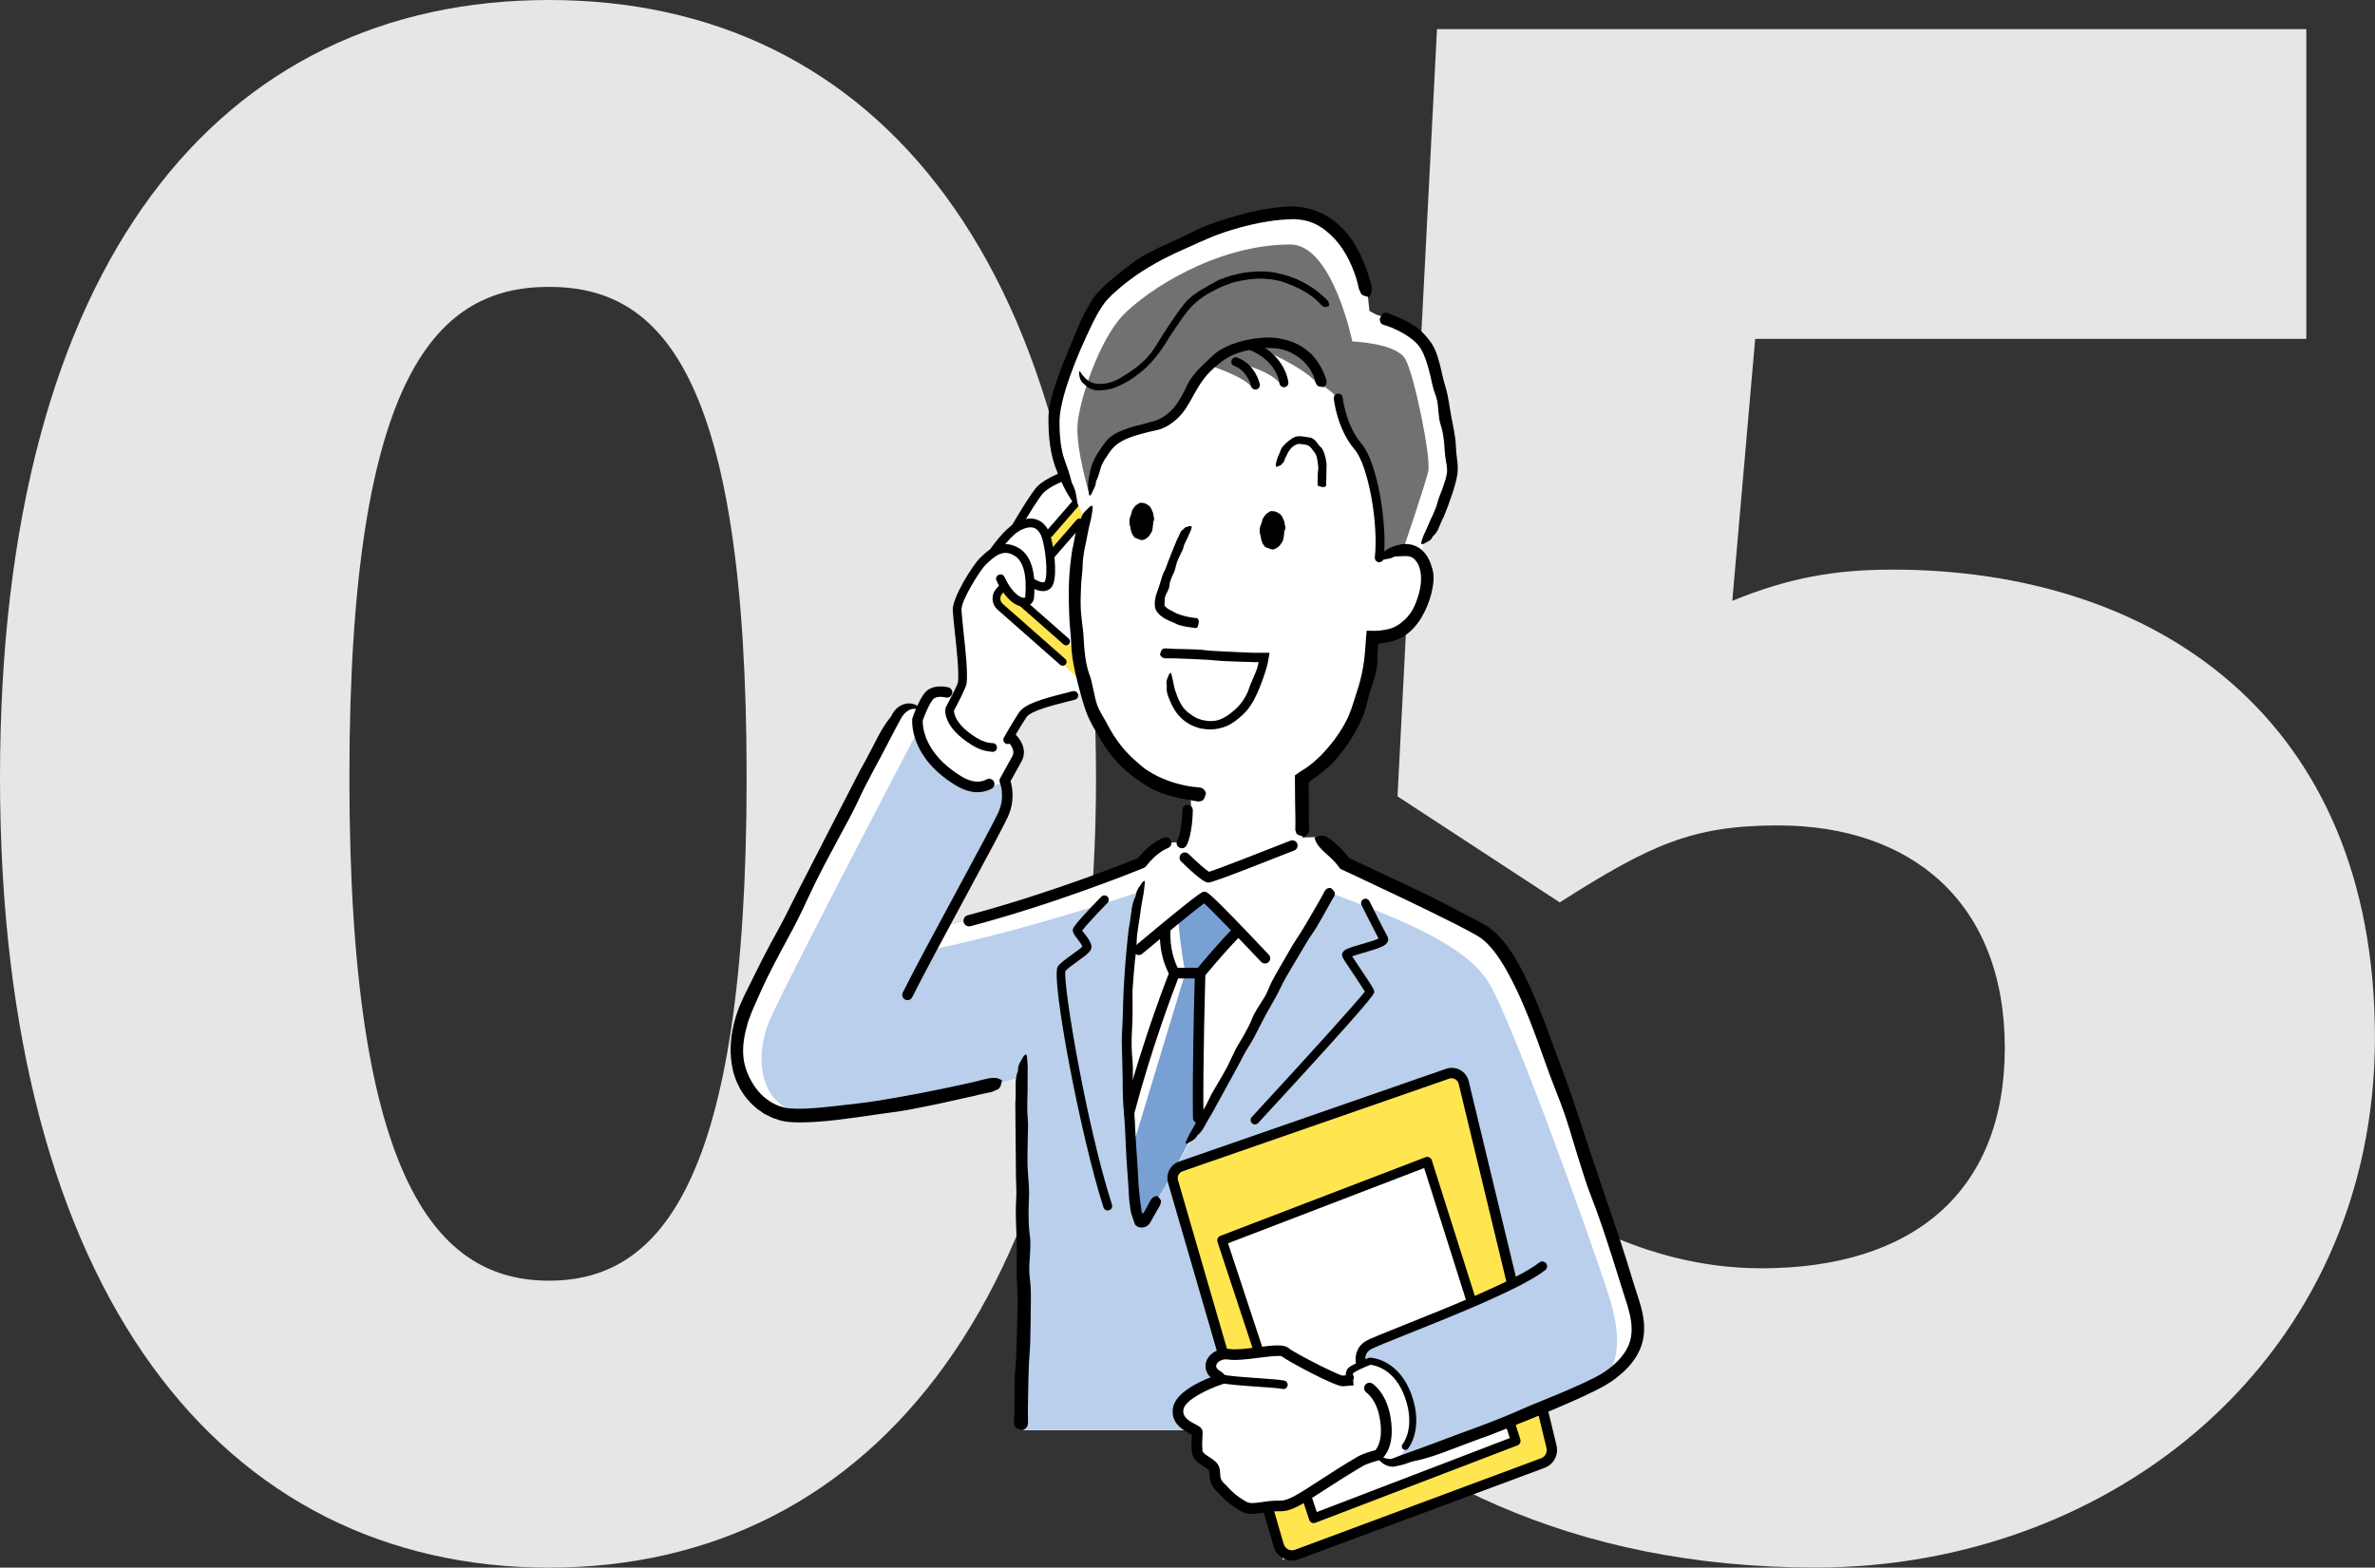 <?xml version="1.0" encoding="UTF-8"?>
<svg id="Layer_2" data-name="Layer 2" xmlns="http://www.w3.org/2000/svg" viewBox="0 0 333.21 220">
  <rect x="0" y="0" width="333.21" height="220" fill="#333333" stroke="none"/>
  <defs>
    <style>
      .cls-1 {
        fill: #fff;
      }

      .cls-2 {
        fill: #ffe650;
      }

      .cls-3 {
        fill: #e6e6e6;
      }

      .cls-4 {
        fill: #b9cfeb;
      }

      .cls-5 {
        fill: #78a0d2;
      }

      .cls-6 {
        fill: #727171;
      }
    </style>
  </defs>
  <g id="_レイヤー_1" data-name="レイヤー 1">
    <g>
      <g>
        <path class="cls-3" d="m0,109.12C0,36.76,30.93,0,77.03,0s76.74,37.06,76.74,109.12-30.93,110.88-76.74,110.88S0,181.49,0,109.12Zm104.75,0c0-57.19-12.26-68.86-27.72-68.86s-28.01,11.67-28.01,68.86,12.55,70.61,28.01,70.61,27.72-13.42,27.72-70.61Z"/>
        <path class="cls-3" d="m178.86,189.95l23.63-32.68c12.26,11.67,27.43,20.72,44.64,20.72,21.01,0,34.14-10.5,34.14-30.93s-13.13-31.22-31.8-31.22c-11.96,0-17.8,2.63-30.64,10.8l-22.76-14.88,5.54-107.67h121.96v43.47h-77.32l-3.21,36.76c7.88-3.21,14.3-4.38,22.47-4.38,36.76,0,67.69,20.72,67.69,65.65s-36.76,74.4-78.49,74.4c-34.72,0-58.65-13.13-75.86-30.05Z"/>
      </g>
      <g>
        <path class="cls-1" d="m228.87,182.13c-1.62-4.87-8.75-27.41-12.12-36.57-3.36-9.16-6.13-13.49-8.8-15-2.67-1.51-19.38-9.26-19.38-9.26-1.16-1.74-4.06-3.83-4.06-3.83l-20.96.81s-1.65.52-3.39,2.78c0,0-11.57,4.78-24.21,8.15l-3.55.74c3.6-6.7,7.59-14.01,8.33-15.64,1.16-2.55.23-4.75.23-4.75,0,0,1.3-2.32,1.71-3.08.83-1.52-.8-2.96-.8-2.96l-.7-.23c.08-1.15-.2-2.47-1.72-3.45-2.66-1.71-6.6-2.66-6.6-2.66,0,0-1.74-.46-2.55.52-.34.41-.67,1.05-.94,1.65l-.16-.05c-2.03-1.04-3.25,1.22-3.25,1.22,0,0-17.36,33.11-20.84,39.89-3.48,6.78-1.65,14.55,4.61,16.18,5.44,1.41,30.9-4.81,30.9-4.81l3.02-.41s-.23,44.71-.23,49.35h31.29l5.28,18.18,38.1-14.17-1.79-7.41c4.32-1.77,7.97-3.41,9.32-4.39,4.17-3.01,4.87-5.91,3.25-10.78Z"/>
        <path class="cls-4" d="m159.96,125.14s-15.15,5.19-29.34,8.16c0,0,8.5-15.94,10.13-18.99,1.63-3.04.23-4.75.23-4.75,0,0-3.1,2.26-6.87-.3-4.98-3.39-5.22-6.94-5.22-6.94,0,0-18.43,35.17-20.87,40.78-2.44,5.61-1.35,13.19,5.96,13.29,7.31.11,28.92-5.08,28.92-5.08l.51,49.4h64.95l15.76-6.69s4.9-1.83,1.62-12.1c-2.76-8.65-13.66-38.77-16.84-43.96-3.18-5.19-11.52-8.63-22.22-12.66,0,0-16.66,29.71-19.52,34.69-2.86,4.98-6.78,11.44-7.2,11.44s-1.06-6.25-1.17-9.96c-.11-3.71-1.69-20.02,1.17-36.33Z"/>
        <path class="cls-5" d="m165.28,128.95s.32,4.13,1.03,7.55l-7.39,24.39s.48,10.41,1.27,10.49c.79.08,7.79-13.27,7.79-13.27l.4-21.53,5.32-6.04s-4.05-4.29-4.85-4.37c-.79-.08-3.57,2.78-3.57,2.78Z"/>
        <g>
          <path class="cls-2" d="m205.36,151.91l12.32,51.12c.23.96-.29,1.94-1.21,2.28l-34.52,12.84c-1.06.39-2.23-.19-2.55-1.28l-14.83-51.07c-.26-.89.22-1.82,1.1-2.12l37.44-13.01c.97-.34,2.01.24,2.25,1.23Z"/>
          <path d="m181.27,219c-.41,0-.83-.1-1.2-.28-.66-.33-1.16-.93-1.36-1.64l-14.83-51.07c-.36-1.26.32-2.58,1.55-3l37.44-13.01c.65-.23,1.38-.17,1.98.16.61.33,1.05.91,1.21,1.58l12.32,51.12c.32,1.31-.4,2.65-1.66,3.13l-34.52,12.84c-.3.11-.61.17-.93.17Zm22.41-67.69c-.11,0-.22.02-.33.06l-37.44,13.01c-.51.18-.79.72-.64,1.24l14.83,51.07c.1.33.32.6.62.75.31.15.65.17.97.05l34.52-12.84c.58-.22.91-.83.76-1.43l-12.32-51.12h0c-.07-.28-.24-.51-.5-.65-.15-.08-.32-.12-.48-.12Z"/>
        </g>
        <g>
          <polygon class="cls-1" points="200.24 163.04 171.45 174.08 184.32 213.09 212.66 202.23 200.24 163.04"/>
          <path d="m184.32,213.76c-.1,0-.2-.02-.29-.07-.17-.08-.29-.22-.35-.4l-12.87-39.01c-.11-.34.06-.71.4-.84l28.79-11.04c.17-.07.37-.06.53.02.17.08.29.23.35.4l12.42,39.19c.11.34-.07.71-.4.83l-28.34,10.86c-.08.03-.16.04-.24.04Zm-12.03-39.28l12.45,37.72,27.08-10.38-12.01-37.9-27.51,10.56Z"/>
        </g>
        <path d="m137.07,153.71c-3.16.72-6.33,1.42-9.52,2.02-1.57.29-3.17.47-4.75.7-1.83.27-3.66.54-5.51.75-1.75.2-3.52.35-5.33.34-.46-.01-.91-.02-1.38-.08-.23-.02-.47-.05-.72-.11-.25-.04-.48-.11-.7-.19-.45-.15-.9-.29-1.32-.53l-.64-.32-.59-.41-.36-.25c-.11-.09-.22-.19-.33-.29-.21-.2-.44-.38-.64-.59-.37-.44-.78-.86-1.07-1.36-.35-.47-.58-1-.83-1.51-.12-.26-.2-.54-.3-.81-.1-.27-.19-.54-.24-.82-.5-2.1-.41-4.29.07-6.35.13-.47.23-.95.39-1.42.17-.46.3-.93.5-1.38.2-.44.39-.91.6-1.33l.62-1.25c1.3-2.65,2.61-5.29,4.06-7.87.96-1.71,1.79-3.49,2.69-5.24l4.71-9.18,4.23-8.21c.14-.27.3-.52.45-.79.52-.98,1.05-1.95,1.55-2.94.63-1.27,1.3-2.5,2.18-3.57.12-.15.22-.34.31-.52.41-.75,1.02-1.2,1.72-1.4.7-.21,1.41-.01,1.89.32.15.12.16.31.22.46-.18-.03-.35-.06-.51-.08-.74-.15-1.4.31-1.88.96-.07.1-.16.22-.2.3l-.21.4-.43.8c-.29.53-.58,1.07-.85,1.61-1.47,2.95-3.17,5.78-4.54,8.78-.8,1.76-1.78,3.45-2.69,5.17-.99,1.88-2.02,3.74-2.97,5.64-1,1.99-1.89,4.02-2.89,6.01-.8,1.59-1.68,3.13-2.51,4.71-1.08,2.06-2.15,4.12-3.06,6.26-.28.63-.52,1.2-.78,1.78-.13.29-.22.6-.34.89-.12.29-.22.6-.3.9-.43,1.48-.72,3.03-.58,4.57.14,1.48.71,2.85,1.47,4.01.76,1.18,1.8,2.15,3.07,2.72.3.17.65.23.98.36.33.11.61.15.98.18.71.06,1.48.07,2.25.03,1.55-.07,3.13-.23,4.71-.42,1.76-.21,3.54-.39,5.31-.67,2.11-.33,4.21-.72,6.31-1.12,1.9-.37,3.8-.77,5.69-1.18,1.06-.23,2.12-.48,3.17-.75.86-.22,1.61-.27,2.2.09.06.04.16.09.15.13-.1.36-.13.74-.39,1.06-.17.21-.69.35-1.05.52-.03.02-.08.02-.12.03l-1.97.42v-.02Z"/>
        <path d="m137.15,111.18c-.86,0-1.89-.25-3.07-.97-6.56-3.99-6.11-9.1-6.09-9.32,0-.06.02-.11.04-.16.08-.25.85-2.44,1.72-3.5,1.1-1.34,3.22-.79,3.31-.77.39.11.63.51.52.9-.1.39-.51.63-.9.52-.34-.09-1.38-.22-1.79.28-.57.69-1.19,2.28-1.43,2.95-.03.6.02,4.55,5.39,7.83,1.37.83,2.57.98,3.58.44.36-.19.81-.06,1,.3.19.36.06.81-.3,1-.5.27-1.16.49-1.98.49Z"/>
        <g>
          <path class="cls-1" d="m139.52,77.32s1.35-1.95,2.63-2.97l.36-.31s2.67-4.6,3.55-5.42c.88-.83,3.1-1.98,4.34-1.98l10.59,7.8-6.35,19.94s-1.91,2.65-3.98,3.22c-2.07.57-6.3,1.39-7.18,2.74-.88,1.34-2.09,3.47-2.09,3.47l-8.14-4.29s1.7-3.15,1.77-3.73c.24-2.17-.56-7.56-.74-10.14-.1-1.55,2.74-6.03,3.62-6.88l1.63-1.45Z"/>
          <polygon class="cls-2" points="151.22 95.13 139.4 84.43 141.03 82.23 151.45 91.68 151.22 95.13"/>
          <polygon class="cls-2" points="152.11 69.4 146.74 75.2 147.23 78.24 154.43 70.53 152.11 69.4"/>
          <path d="m149.09,93.43c-.13,0-.26-.05-.36-.14l-8.77-7.73c-.86-.76-.95-2.07-.19-2.93l.47-.54c.2-.23.55-.25.77-.05.23.2.25.55.05.77l-.47.54c-.36.41-.31,1.03.09,1.39l8.77,7.73c.23.2.25.55.05.77-.11.12-.26.19-.41.19Z"/>
          <path d="m139.27,105.5h-.01c-.94-.02-1.91-.33-2.87-.92-4.14-2.54-3.8-4.92-3.74-5.18.01-.06.03-.12.06-.17.77-1.42,1.64-3.17,1.7-3.51.15-1.4-.17-4.42-.43-6.84-.13-1.2-.25-2.34-.31-3.18-.12-1.82,2.87-6.46,3.8-7.37,1.1-1.07,2.94-2.85,5.39-1.46,1.77,1,2.51,3.36,2.21,7-.05.63-.5,1.11-1.14,1.23-1.07.2-2.72-.65-4.12-3.61-.15-.31-.02-.67.29-.82.31-.15.67-.02.82.29,1.23,2.59,2.43,2.99,2.79,2.93.13-.02.13-.08.13-.12.26-3.12-.27-5.09-1.59-5.83-1.39-.79-2.42-.19-3.93,1.28-.84.81-3.52,5.12-3.43,6.4.05.82.18,1.94.3,3.13.28,2.62.6,5.58.43,7.12-.07.61-1.22,2.81-1.78,3.85,0,.33.15,1.97,3.18,3.83.77.48,1.53.72,2.25.74.34,0,.61.29.6.63,0,.34-.28.6-.62.6Z"/>
          <path d="m142.5,74.65c-.11,0-.21-.03-.31-.08-.29-.17-.39-.55-.22-.84.28-.48,2.74-4.7,3.66-5.56.91-.85,3.27-2.14,4.76-2.14.34,0,.62.28.62.62s-.28.62-.62.62c-1.01,0-3.1,1.04-3.92,1.81-.6.56-2.38,3.47-3.44,5.28-.11.2-.32.31-.53.31Z"/>
          <path d="m146.34,82.96c-.92,0-1.88-.64-2.09-.79-.28-.19-.35-.58-.15-.86.19-.28.58-.35.86-.15.42.29,1.18.65,1.52.55.03,0,.09-.03.14-.16.44-1.15.03-4.73-.46-6.15-.16-.47-.48-1.08-1.05-1.3-.54-.21-1.25-.07-2.11.41-1.04.58-2.5,2.47-2.97,3.16-.19.28-.58.35-.86.15-.28-.19-.35-.58-.16-.86.08-.11,1.88-2.7,3.38-3.53,1.19-.66,2.25-.83,3.15-.48.81.31,1.42,1.02,1.78,2.05.52,1.51,1.05,5.41.44,6.99-.17.45-.5.76-.93.9-.16.05-.32.07-.49.07Z"/>
          <path d="m161.48,77.85c-.13,0-.26-.05-.36-.14l-8.11-7.14c-.2-.18-.45-.26-.72-.24-.26.02-.51.14-.68.34l-3.96,4.56c-.2.23-.55.25-.77.05-.23-.2-.25-.55-.05-.77l3.96-4.56c.37-.42.88-.68,1.43-.71.56-.03,1.1.15,1.52.52l8.11,7.14c.23.2.25.55.05.77-.11.12-.26.19-.41.19Z"/>
          <path d="m147.5,78.41c-.13,0-.26-.04-.36-.13-.23-.2-.25-.55-.05-.77l3.96-4.56c.2-.23.55-.25.77-.05.23.2.25.55.05.77l-3.96,4.56c-.11.12-.26.19-.41.19Z"/>
          <path d="m149.57,90.57c-.13,0-.26-.05-.36-.14l-6.26-5.51c-.23-.2-.25-.55-.05-.77.2-.23.55-.25.77-.05l6.26,5.51c.23.2.25.55.05.77-.11.12-.26.19-.41.19Z"/>
        </g>
        <path class="cls-1" d="m167.07,112.34s.33,4.17-1.07,6.61l16.87-.1c-.65-4.74-.12-9.52-.12-9.52,6.13-4.25,9.26-11.28,9.92-19.78,0,0,4.77.29,6.78-4.12,1.71-3.75,1.61-6.78-.2-7.88l.44-1.08s3.91-8.14,3.93-10.64c.02-2.5-1.91-14.26-3.62-17.29-1.71-3.03-6.88-4.37-6.88-4.37l-.99-.53-.2-1.93c.03.12-1.54-12.11-10.88-11.74-8.27.33-22.22,6.53-26.58,11.66-1.52,1.79-6.61,12.18-6.86,17.09-.29,5.66,2.01,9.27,3.76,12.36l1.1,2.34c-.45,2.62-.86,5.55-.94,8.86-.34,14.03,2.66,26.62,14.37,29.54l1.17.49Z"/>
        <path class="cls-6" d="m197.14,50.36c-1.27-2.22-7.41-2.44-7.41-2.44,0,0-2.78-13.63-8.71-13.61-10.41.03-20.05,6.41-23.44,9.9-3.39,3.5-6.2,12.08-6.41,15.47-.21,3.39,1.59,9.4,1.59,9.4,0,0,.56-4.95,3.47-7.18,2.91-2.22,5.27-1.17,7.76-3.12,2.28-1.79,3.23-5.05,5.65-7.58.13.08.22.14.22.14,0,0,4.53,1.47,5.68,2.9,1.04,1.29,1.07-2.1-2.71-3.57,2.18.54,5.77,1.65,6.88,3.33,0,0,.65-3.25-3.69-5.44,1.09.46,7.41,3.19,8.89,5.44,0,0,.28-1.43-.79-3.03,1,1.33,1.3,2.68,1.58,3.1.42.64,1.91,1.06,2.33,2.91.42,1.85,1.48,4.71,3.02,6.51,1.54,1.8,3.23,8.95,2.44,14.62,0,0,2.12-.9,3.39-1.06,0,0,3.07-9,3.5-10.91.42-1.91-1.96-13.56-3.23-15.78Zm-21.28-1.87s-.06-.03-.09-.05c0,0-3.34.82-4.58,1.78-.13-.03-.26-.05-.38-.07,1.55-1.14,3.65-1.8,5.71-1.97-.26.07-.5.17-.67.31Z"/>
        <path class="cls-4" d="m197.16,203s2.06-2.46.42-7.07c-1.71-4.8-5.39-4.9-5.39-4.9-.22.08-.74.3-1.28.54v-.33c-.11-.64-.09-1.77,1.03-2.45,1.62-.99,19.95-7.52,24.44-11.09,0,0,4.59.74,7.29,6.78,2.7,6.04,1.96,8.43,1.96,8.43-4.17,3.01-30.27,12.36-30.27,12.36,0,0-1.28.28-1.74-.99l3.54-1.29Z"/>
        <path d="m184.86,67.78c.02-.42.01-.85.02-1.27,0-.21.06-.42.07-.63,0-.24,0-.48-.04-.72-.04-.45-.12-.9-.27-1.31-.04-.13-.12-.23-.2-.34-.08-.11-.15-.21-.23-.3-.07-.09-.13-.19-.2-.28l-.23-.24c-.07-.08-.17-.11-.25-.16-.09-.04-.17-.1-.27-.11-.3-.06-.62-.09-.93-.12-.21-.04-.4.08-.58.14-.31.15-.58.4-.81.71-.21.27-.37.61-.52.95-.01.04-.04.06-.06.1-.06.12-.12.25-.15.38-.04.17-.1.33-.32.46-.03.02-.04.04-.04.07-.03.17-.36.23-.58.36-.03.02-.14.02-.21.03-.02-.03-.05-.07-.05-.1,0-.14-.01-.28.01-.41.03-.17.11-.33.14-.5.11-.47.39-.86.53-1.33.08-.28.29-.5.48-.72.11-.12.23-.23.35-.34.13-.1.26-.2.39-.31.13-.09.28-.2.44-.31.16-.09.33-.16.5-.22.14-.04.29-.03.44-.04.15-.01.29,0,.43.03.37.02.72.13,1.14.16.23.06.42.21.61.35.19.21.37.43.51.65.15.2.39.36.52.58.15.22.23.46.31.69.16.47.25.94.3,1.41.03.26-.01.53-.01.79,0,.32,0,.62-.01.92-.01.28-.02.55-.03.83,0,.15-.01.31,0,.46,0,.13-.08.23-.39.27-.03,0-.08.01-.1,0-.2-.05-.42-.09-.57-.14-.1-.04-.11-.11-.15-.16,0,0,0-.01,0-.02l.04-.26h.01Z"/>
        <g>
          <path d="m161.62,73.24c-.08,1.26-.79,2.24-1.57,2.19-.78-.05-1.35-1.12-1.26-2.38.08-1.26.79-2.24,1.57-2.19.78.05,1.34,1.12,1.26,2.38Z"/>
          <path d="m161.66,73.24c-.07-.02-.15-.05-.21-.07-.1-.03-.12-.07-.1-.1.01-.03.04-.05.05-.08.02-.09.02-.18,0-.26,0-.02-.02-.03-.02-.04,0-.02-.03-.03-.02-.05.05-.15,0-.29-.02-.44-.02-.1-.07-.19-.11-.29-.02-.05,0-.12-.03-.16-.13-.16-.2-.34-.34-.47-.04-.04-.08-.08-.13-.11-.04-.04-.09-.06-.15-.06-.05,0-.07-.04-.11-.06-.08-.04-.19-.06-.28-.02-.07.03-.14.04-.22.05-.04,0-.05.04-.08.05-.09.03-.18.08-.24.17-.07.1-.16.17-.21.28-.03.08-.08.14-.11.22-.04.09-.05.2-.08.29,0,.04-.03.07-.05.1-.03.04-.05.09-.04.15,0,.06-.04.1-.06.16,0,0-.02.01-.02.02.06.11-.07.17-.09.26-.02.06-.07.12-.05.18.02.05,0,.1.01.15,0,.04,0,.07-.04.11-.03.03-.04.08,0,.11.03.04.02.07.03.11,0,.04.03.08.04.11,0,.01.01.03.01.04.02.12.04.25.07.37.01.05.06.08.05.13,0,.05-.02.09,0,.14,0,.03.02.05.03.08.05.06.08.13.04.23,0,.02.01.02.01.04,0,.04,0,.09.01.13,0,.01,0,.03.02.03.06.03.07.09.09.15.02.08.08.12.14.16.17.09.31.18.47.24.06.02.13.04.2.03.03,0,.06-.02.09-.04.04-.02.09.02.14,0,.08,0,.17-.04.22-.11.06-.09.13-.14.2-.21.05-.06.13-.09.15-.17.05-.14.16-.24.21-.38.04-.11.08-.22.11-.34.01-.06,0-.13-.02-.19,0-.01,0-.02,0-.03.02-.06,0-.14-.01-.2-.01-.08,0-.15.02-.22,0-.04.06-.08.15-.11.07-.02.13-.05.19-.08.19.02.19.02.21.07.03.09.03.17,0,.25-.01.05-.01.11-.02.16-.03.13-.03.28-.05.42h0c-.02.12-.05.22-.07.33-.01.05-.03.12-.05.17-.01.04-.04.07-.06.1-.03.03-.08.05-.08.09-.02.13-.13.21-.19.32-.04.06-.06.15-.16.16-.08.16-.26.21-.4.32-.12.11-.3.15-.47.16-.13,0-.25-.04-.37-.08-.11-.04-.21-.08-.31-.12-.09-.03-.19-.06-.28-.11-.08-.05-.15-.11-.2-.19-.14-.18-.25-.37-.32-.57-.07-.2-.11-.4-.14-.59-.01-.08,0-.16-.04-.22-.06-.1-.02-.21-.1-.31,0,0,0-.02,0-.02-.02-.3-.03-.6.04-.89.04-.15.11-.28.15-.42.03-.08.06-.16.08-.24.02-.1.05-.24.08-.37,0,0,0-.02.01-.02.08-.1.12-.22.2-.32.05-.06.06-.17.16-.19.09-.21.31-.3.5-.42.04-.02.07-.08.11-.09.09-.01.16-.09.26-.06.12.02.24,0,.35.02.27.05.5.19.71.33.35.23.46.62.6.94.02.04.04.08.06.12,0,.03-.01.06,0,.09.05.17.05.34.1.51.05.17.06.35-.02.52-.01.03,0,.06,0,.09,0,.06-.02.07-.22.09Z"/>
        </g>
        <g>
          <path d="m180.04,74.47c-.09,1.3-.81,2.31-1.61,2.26-.8-.05-1.39-1.15-1.3-2.45.09-1.3.81-2.31,1.61-2.26.81.05,1.39,1.15,1.3,2.45Z"/>
          <path d="m180.09,74.48c-.08-.02-.15-.05-.22-.07-.1-.03-.12-.07-.1-.11.02-.03.04-.05.05-.08.02-.09.02-.18,0-.27,0-.02-.02-.03-.03-.05,0-.02-.03-.03-.02-.05.05-.16,0-.3-.02-.45-.02-.1-.08-.2-.12-.3-.02-.05,0-.12-.03-.17-.13-.16-.2-.35-.35-.48-.04-.04-.08-.08-.13-.11-.04-.04-.09-.07-.15-.06-.05,0-.08-.04-.12-.06-.09-.04-.19-.07-.28-.02-.07.04-.14.04-.23.05-.04,0-.05.04-.09.05-.09.04-.19.09-.25.17-.07.1-.16.18-.21.29-.03.08-.08.15-.11.23-.04.1-.05.2-.08.3,0,.04-.03.07-.05.1-.03.04-.05.09-.05.15,0,.06-.04.11-.06.16,0,0-.03.01-.02.02.06.11-.07.17-.09.27-.02.06-.07.12-.05.19.02.05,0,.11.01.16,0,.04,0,.07-.04.11-.04.03-.04.08,0,.11.03.04.02.08.03.11,0,.04.03.08.04.12,0,.01.01.03.01.04.02.13.04.25.07.38.01.05.06.09.05.14,0,.05-.02.1,0,.14.01.03.02.06.03.08.05.07.08.14.04.24,0,.02.01.03.01.04,0,.04,0,.09.01.13,0,.01,0,.03.02.04.06.03.07.09.09.15.02.08.08.13.15.17.17.09.31.19.48.25.06.02.13.04.2.04.03,0,.07-.02.1-.04.04-.02.1.02.14,0,.09,0,.18-.04.23-.12.06-.09.14-.14.2-.22.05-.06.13-.09.15-.17.05-.15.17-.25.22-.39.04-.12.09-.23.11-.35.01-.06-.01-.13-.02-.2,0-.01,0-.02,0-.03.02-.07,0-.14-.01-.21-.01-.08,0-.15.02-.23,0-.04.06-.08.15-.11.07-.02.13-.05.19-.08.19.02.19.02.21.07.03.09.03.18,0,.26-.01.05-.01.11-.02.17-.03.14-.03.28-.05.43h0c-.02.12-.05.23-.08.34-.02.06-.03.13-.05.18-.01.04-.04.07-.06.1-.03.03-.08.05-.09.09-.02.14-.13.22-.2.33-.04.07-.07.15-.16.16-.08.17-.27.22-.41.33-.13.11-.31.16-.48.17-.13,0-.26-.04-.38-.08-.11-.04-.21-.08-.32-.12-.1-.03-.2-.06-.29-.11-.08-.05-.15-.12-.21-.19-.15-.18-.26-.38-.33-.58-.07-.2-.11-.41-.14-.61-.01-.08,0-.16-.04-.23-.07-.1-.02-.22-.11-.32,0,0,0-.02,0-.02-.02-.31-.03-.61.04-.91.04-.15.11-.29.16-.44.03-.08.06-.17.09-.25.02-.11.05-.25.08-.38,0,0,0-.02.01-.02.09-.1.12-.23.21-.33.05-.06.06-.17.16-.2.09-.22.32-.31.52-.44.04-.02.07-.08.12-.09.09-.01.17-.09.27-.06.13.02.24,0,.36.02.28.06.52.19.74.34.36.24.48.64.62.97.02.04.05.08.06.12,0,.03-.01.07,0,.09.05.17.05.35.11.53.05.17.06.36-.02.53-.01.03,0,.06,0,.09.01.06-.02.07-.22.09Z"/>
        </g>
        <path d="m167.36,88.09c-.62-.08-1.24-.18-1.86-.35-.3-.08-.58-.25-.87-.37-.34-.14-.68-.28-1.01-.46-.16-.08-.32-.17-.47-.28-.16-.1-.31-.22-.46-.36-.15-.12-.28-.31-.41-.48-.1-.21-.23-.41-.24-.66-.07-.61.02-.99.1-1.42.1-.37.24-.74.37-1.09.11-.34.22-.67.32-1.01.15-.54.31-1.07.58-1.56.18-.32.26-.69.4-1.03l.71-1.8.66-1.6c.02-.05.06-.1.09-.15.09-.19.19-.37.26-.56.09-.25.21-.48.51-.63.04-.02.06-.06.07-.09.1-.23.51-.26.81-.36.05-.02.17.02.25.03,0,.04.03.1.02.13-.04.17-.08.35-.14.52-.08.21-.21.4-.29.61-.21.58-.59,1.08-.72,1.69-.08.36-.28.67-.43,1-.16.36-.35.71-.48,1.08-.13.39-.2.81-.33,1.2-.1.31-.28.6-.4.9-.16.4-.32.8-.34,1.25-.01.26-.13.48-.23.71-.12.28-.3.54-.37.82-.08.28-.03.57-.07.83,0,.09-.02.22-.02.28.02.02-.01.05.02.09.04.17.47.5.94.72.26.13.53.31.82.43.35.14.72.25,1.09.34.34.09.68.16,1.03.21.19.03.39.06.58.06.16,0,.27.1.34.46,0,.04.02.09.01.12-.05.23-.09.49-.17.67-.06.12-.17.12-.25.17,0,0-.02,0-.02,0l-.39-.07v-.02Z"/>
        <path d="m190.27,39.02c-.74-2.31-1.9-4.52-3.6-6.08-.83-.76-1.76-1.43-2.84-1.79-.62-.21-1.28-.33-1.94-.38-.66-.05-1.37.03-2.07.07-2.67.23-5.35.88-7.94,1.72-.79.27-1.57.55-2.33.89-.77.32-1.52.66-2.28,1-1.43.63-2.86,1.28-4.25,2-.63.35-1.27.7-1.89,1.07-.6.39-1.24.75-1.81,1.18-.93.66-1.84,1.34-2.66,2.09l-.62.55-.56.59-.28.29-.23.29c-.15.19-.31.44-.46.66-.82,1.25-1.45,2.67-2.1,4.05-1.13,2.44-2.14,4.94-2.92,7.48-.34,1.13-.62,2.28-.77,3.39-.02.28-.06.54-.07.82v.86c0,.57.03,1.15.1,1.71.02.22.04.45.06.67.12.81.27,1.62.55,2.4.34,1,.73,1.97.96,3.02.03.15.11.29.18.43.49.92.51,1.86.71,2.81.03.15-.07.29-.11.43-.11-.12-.23-.23-.32-.36-.41-.63-.83-1.25-1.2-1.92-.47-.85-.86-1.76-1.23-2.67-1.06-2.49-1.29-5.22-1.25-7.91.06-1.62.57-3.13,1.04-4.62.53-1.62,1.19-3.19,1.83-4.76.67-1.64,1.31-3.3,2.11-4.9.32-.64.68-1.26,1.07-1.88.21-.31.4-.61.66-.93.25-.31.52-.55.77-.82,1.37-1.37,2.9-2.46,4.38-3.63.43-.32.9-.62,1.37-.9.48-.27.97-.52,1.45-.78,1.19-.61,2.42-1.11,3.63-1.67.57-.28,1.14-.56,1.72-.85.57-.3,1.15-.57,1.74-.81.6-.26,1.21-.49,1.83-.69.62-.21,1.24-.42,1.87-.6,2.49-.74,5.04-1.35,7.7-1.52,1.48-.15,3.12.09,4.56.66,1.75.68,3.24,1.9,4.34,3.32,1.01,1.29,1.75,2.74,2.33,4.22.32.83.59,1.68.84,2.54.2.7.2,1.34-.19,1.81-.04.05-.1.13-.14.12-.31-.12-.66-.14-.93-.34-.18-.13-.27-.52-.42-.79-.01-.03-.02-.06-.02-.09-.11-.49-.23-.98-.37-1.46h.02Z"/>
        <path d="m195.32,44.2c1.18.44,2.33.97,3.4,1.71.52.38.98.85,1.41,1.35.49.57.98,1.22,1.25,1.93.54,1.31.78,2.59,1.08,3.87.18.78.45,1.53.62,2.31.16.73.25,1.48.38,2.21.12.68.24,1.37.38,2.05.22,1.08.41,2.17.44,3.28.02.73.16,1.46.22,2.22.01.34.05.66,0,1.08l-.02.3-.05.26c-.03.17-.06.35-.1.52-.16.66-.34,1.3-.55,1.92-.36,1.11-.77,2.2-1.2,3.27-.04.11-.11.2-.16.3-.17.38-.35.75-.5,1.14-.19.5-.42.96-.86,1.32-.06.05-.09.12-.12.19-.2.46-.77.63-1.21.9-.07.04-.22,0-.34,0,0-.08-.01-.17.01-.24.11-.33.21-.67.34-.99.17-.41.4-.8.56-1.22.44-1.13,1.08-2.18,1.38-3.37.17-.69.49-1.33.72-2,.24-.73.52-1.46.61-2.19.02-.19.01-.35.01-.53-.02-.2-.04-.39-.07-.58-.06-.4-.13-.79-.19-1.2-.08-.64-.09-1.3-.16-1.95-.1-.85-.21-1.7-.5-2.52-.16-.47-.2-.97-.26-1.47-.08-.6-.08-1.22-.2-1.81-.12-.57-.37-1.12-.53-1.68-.15-.57-.28-1.14-.4-1.71-.27-1.11-.58-2.26-.99-3.18-.23-.5-.48-.99-.9-1.43-.49-.52-1.09-.96-1.73-1.35-.58-.36-1.2-.66-1.84-.93-.36-.15-.72-.28-1.1-.38-.31-.08-.52-.26-.57-.73,0-.05-.02-.12,0-.15.14-.26.27-.56.46-.75.12-.12.33-.07.5-.1.02,0,.03,0,.05.01.25.09.49.19.73.29v.02Z"/>
        <path d="m184.82,42.22c-1-.9-2.17-1.59-3.4-2.11-.6-.26-1.22-.5-1.87-.68-.38-.07-.75-.18-1.13-.22-.38-.03-.77-.08-1.15-.1-1.47-.05-2.95.18-4.38.56-.43.15-.85.31-1.27.48-.42.16-.81.4-1.22.58-.75.38-1.49.8-2.14,1.32-.62.47-1.17,1.03-1.66,1.63-.78.96-1.44,2.03-2.17,3.08-.49.7-.89,1.46-1.4,2.18-.87,1.26-1.91,2.45-3.14,3.42-1.09.88-2.28,1.6-3.65,2.1-.13.06-.27.08-.42.11-.51.14-1.04.21-1.6.22-.71.03-1.47-.23-1.95-.74-.07-.07-.16-.12-.23-.19-.54-.43-.61-1.04-.66-1.55,0-.08.06-.16.11-.22.04.06.1.12.14.19.19.33.44.62.71.87.35.32.77.57,1.24.66,1.28.25,2.71-.17,3.88-.93.34-.23.69-.46,1.04-.67.34-.23.67-.48,1.01-.72.35-.28.68-.6,1.02-.89.31-.33.63-.65.91-1.01.58-.75,1.06-1.57,1.56-2.39.4-.65.84-1.29,1.27-1.95.58-.85,1.16-1.7,1.81-2.53.35-.5.86-.89,1.32-1.29.31-.22.62-.43.93-.64.32-.19.66-.36.97-.56.3-.2.62-.36.94-.53.32-.16.63-.37.96-.49.68-.25,1.36-.52,2.08-.66,1.4-.39,2.88-.5,4.34-.45.41.04.82.08,1.22.15.4.09.8.18,1.19.27.93.28,1.86.58,2.71,1.05.78.39,1.52.88,2.2,1.42.39.3.75.63,1.11.96.3.27.47.59.4.92,0,.04-.01.09-.04.1-.19.04-.37.13-.56.12-.12,0-.28-.16-.42-.25-.01,0-.02-.02-.04-.03-.19-.2-.38-.4-.59-.58h0Z"/>
        <path d="m167.05,112.3c-1.69-.25-3.38-.66-4.97-1.36-.4-.16-.77-.38-1.13-.61-.37-.22-.72-.47-1.07-.71-.42-.26-.8-.58-1.2-.86-.37-.32-.77-.62-1.11-.96-1.35-1.28-2.47-2.77-3.37-4.37-.57-.95-1.13-1.92-1.58-2.94-.4-.97-.7-1.97-.97-2.97-.27-.93-.49-1.86-.72-2.8-.35-1.49-.61-2.99-.65-4.52-.03-1.01-.17-2.01-.23-3.01-.09-1.77-.12-3.51-.08-5.3.05-1.62.24-3.2.47-4.77.02-.15.08-.3.11-.46.1-.56.23-1.11.32-1.67.11-.72.29-1.42.72-2.03.06-.08.09-.19.11-.29.14-.68.76-1.08,1.2-1.57.07-.08.25-.08.38-.12.01.11.04.22.03.32-.07.47-.12.95-.22,1.41-.12.6-.31,1.18-.41,1.78-.28,1.63-.76,3.22-.79,4.88-.01.96-.19,1.92-.22,2.88-.04,1.06-.09,2.13-.04,3.19.06,1.11.23,2.22.35,3.32.08.88.09,1.77.19,2.65.12,1.15.3,2.29.72,3.38.23.62.34,1.28.49,1.93.19.79.31,1.6.6,2.35.28.73.72,1.38,1.09,2.05.38.68.72,1.37,1.14,2.01.81,1.29,1.78,2.46,2.91,3.47.64.55,1.25,1.15,1.98,1.6.86.55,1.79,1,2.76,1.35.87.34,1.79.56,2.72.75.52.09,1.05.17,1.58.2.43.02.78.18.99.69.02.05.06.13.05.17-.11.31-.2.67-.39.91-.12.16-.41.15-.62.21-.02,0-.04,0-.06,0-.35-.04-.7-.1-1.05-.17v-.02Z"/>
        <path d="m181.75,115.32c-.03-1.77-.07-3.55-.07-5.32,0-.38,0-.75,0-1.14-.02-.06.04-.08.08-.11l.13-.09.26-.18.49-.33c.35-.21.71-.43,1.03-.69.38-.29.76-.59,1.1-.93l.53-.49.49-.53c1.24-1.34,2.33-2.84,3.16-4.49.27-.49.44-1.03.65-1.55.17-.54.35-1.07.52-1.6.32-1.01.66-2.01.88-3.05.11-.48.21-.96.28-1.45.08-.49.15-.97.19-1.47.03-.41.08-.82.1-1.23l.07-.97c.03-.39.06-.8.11-1.19.37,0,.76.03,1.13.02.19,0,.37,0,.55-.02l.27-.03c.33-.05.66-.09.99-.17.93-.19,1.73-.71,2.38-1.33.58-.54,1.05-1.19,1.38-1.93.34-.78.62-1.61.78-2.43.15-.73.18-1.47.1-2.15-.09-.68-.3-1.31-.66-1.72-.08-.07-.12-.18-.19-.25-.27-.26-.6-.43-1.01-.45-.53-.04-1.05.04-1.72.04-.09,0-.18.04-.26.09-.53.32-1.24.24-1.91.5-.1.04-.26-.04-.41-.04.06-.12.09-.24.16-.34.35-.43.74-.83,1.22-1.15.61-.39,1.33-.64,2.07-.76.51-.09,1.03-.04,1.55.08.51.16,1,.41,1.38.78.79.73,1.17,1.71,1.43,2.66.31,1.14.09,2.31-.16,3.39-.31,1.19-.76,2.29-1.4,3.38-.67,1.11-1.6,2.17-2.8,2.8-.48.25-.98.44-1.5.56-.26.07-.52.11-.78.16l-.39.06-.32.03c-.09,0-.17.01-.26.01-.03.06-.02.16-.02.24v.06s0,.03,0,.03v.1s-.03.38-.03.38c-.03.51-.06,1.02-.06,1.54-.02.75-.18,1.51-.37,2.24-.21.91-.57,1.77-.82,2.66-.13.43-.22.87-.33,1.31-.12.44-.23.87-.38,1.3-.17.43-.35.85-.54,1.27-.2.41-.43.82-.64,1.23-.9,1.6-1.97,3.11-3.25,4.44-.71.75-1.54,1.36-2.35,1.98-.23.19-.5.35-.74.53l-.09.07s-.02.01-.03.02l-.04.02s-.07.03-.06.07v.14s0,.44,0,.44v.87s.01,3.15.01,3.15c0,.59.02,1.18.06,1.76.03.48-.09.89-.57,1.18-.05.03-.12.08-.16.07-.32-.09-.69-.13-.95-.3-.17-.11-.19-.4-.28-.62,0-.02,0-.04,0-.07l.02-1.1h.02Z"/>
        <path d="m193.51,78.9s-.04,0-.07,0c-.34-.04-.59-.34-.55-.69.53-4.91-.98-12.97-2.83-15.12-2.47-2.88-2.92-6.99-2.93-7.16-.04-.34.21-.65.56-.69.35-.04.65.21.69.56,0,.04.43,3.9,2.64,6.47,2.22,2.59,3.64,11.24,3.12,16.07-.03.32-.31.56-.62.56Z"/>
        <path d="m164.27,91.05c1.23.03,2.47.05,3.7.1.61.02,1.21.12,1.82.17.7.05,1.4.08,2.1.11,1.33.06,2.66.15,4,.18.54,0,1.08,0,1.64,0h.51s.06.01.06.01c0,.01,0,.04,0,.06l-.02.12-.04.24c-.05.32-.11.66-.18,1.01l-.09.38-.08.29-.17.57c-.12.38-.25.75-.38,1.12-.24.69-.52,1.37-.83,2.04-.48,1.07-1.12,2.11-2.04,2.94-.6.54-1.25,1.08-2.03,1.44-.68.31-1.42.49-2.17.53h-.56c-.19,0-.37-.03-.56-.06-.19-.03-.37-.04-.56-.08l-.55-.17c-1.31-.42-2.42-1.38-3.09-2.49-.07-.11-.11-.23-.18-.34-.12-.2-.22-.41-.31-.62-.1-.21-.19-.42-.27-.63-.23-.54-.37-1.1-.29-1.68,0-.08,0-.16-.02-.24-.12-.53.18-1,.36-1.46.03-.07.15-.11.23-.16.03.07.08.14.09.21.07.34.15.68.23,1.02.09.44.16.88.31,1.3.38,1.13.85,2.3,1.79,3.03.13.11.28.19.41.29.13.1.27.21.42.28l.44.25.48.16.26.09.28.04.55.09c.19,0,.38,0,.56,0,.19-.02.37-.03.56-.07.77-.17,1.44-.57,2.04-1.05.48-.38.96-.8,1.36-1.3.52-.66.96-1.4,1.21-2.22.15-.47.37-.92.56-1.38.23-.56.5-1.12.65-1.72.04-.14.07-.29.09-.43.02-.09,0-.05,0-.08,0-.01-.01-.02-.02-.03-.03-.03-.07-.02-.1,0-.01,0-.01.01-.02.02,0,0,.02,0-.02,0h-.23s-.93-.03-.93-.03c-1.23-.04-2.46-.07-3.68-.13-.69-.03-1.37-.13-2.05-.17-.82-.05-1.64-.09-2.45-.12-.74-.03-1.48-.05-2.22-.08-.41-.01-.83-.02-1.25-.01-.34,0-.62-.09-.8-.44-.02-.04-.05-.09-.04-.12.08-.23.13-.48.26-.66.08-.12.29-.12.44-.18.01,0,.03,0,.05,0l.76.04v.02Z"/>
        <path d="m165.82,119.04c-.12,0-.24-.03-.36-.09-.36-.2-.49-.65-.29-1,.55-.99.7-3.42.71-4.27,0-.4.34-.73.74-.73h0c.41,0,.73.34.73.75,0,.35-.07,3.47-.89,4.96-.13.24-.39.38-.65.38Z"/>
        <path d="m169.56,123.86c-.27,0-.82,0-3.85-2.96-.29-.29-.3-.75-.01-1.05.29-.29.75-.3,1.05-.01,1.05,1.03,2.39,2.22,2.87,2.51,1.19-.36,7.51-2.82,11.42-4.37.38-.15.81.03.96.41.15.38-.04.81-.41.96-11.35,4.5-11.85,4.5-12.01,4.5Z"/>
        <path class="cls-1" d="m189.86,193.69s-.9.08-1.51.13c-.61.06-7.18-3.3-8.01-4.03-.83-.72-5.84.61-7.9.28-2.06-.33-3.75,1.91-1.45,3.12l.36.36s-5.65,1.81-6.04,4.15,2.62,2.88,2.67,3.32c.03.24-.13,1.35-.03,2.6.09,1.06,1.25,1.36,2.09,2.1.86.76-.19,1.86,1.34,3.17.42.36,1.07,1.41,3.13,2.56,1.25.7,2.64-.11,5.22-.07,1.95.03,4.74-2.49,11.07-6.22.89-.52,2.52-.91,2.52-.91,0,0,1.79,1.58,2.78.5,1.4-1.53,3.02-4.17,1.67-8.54-.68-2.21-3.81-5.52-5.6-5.12l-2.82,1.39.51,1.22Z"/>
        <path d="m135.96,130c-.35,0-.67-.23-.76-.59-.11-.42.14-.85.56-.96,11.57-3.08,22.36-7.4,23.92-8.03,1.82-2.29,3.57-2.86,3.65-2.88.41-.13.86.1.99.51.13.41-.1.85-.51.99-.04.01-1.48.53-3.01,2.51-.08.11-.2.19-.32.25-.12.05-11.76,4.84-24.3,8.18-.07.02-.14.03-.2.03Z"/>
        <path d="m162.18,170.14l-.33.59c-.21.35-.4.76-.63,1.06-.26.27-.43.37-.73.45-.29.07-.66.03-.93-.12-.13-.08-.25-.14-.32-.28l-.18-.51-.35-1.03c-.07-.21-.05-.29-.08-.4l-.05-.32-.09-.65c-.11-.85-.13-1.7-.18-2.55-.07-.98-.14-1.95-.21-2.92-.07-.92-.11-1.85-.15-2.78-.04-.93-.09-1.85-.13-2.77-.06-1.12-.2-2.24-.25-3.37-.06-1.06-.05-2.12-.06-3.19-.02-.98-.05-1.96-.07-2.95-.02-.78-.05-1.56-.05-2.35.01-.78.04-1.56.09-2.35.07-1.04.05-2.08.1-3.12.05-1.83.19-3.65.31-5.47.15-1.63.28-3.26.49-4.88.02-.16.06-.32.09-.48.09-.58.18-1.16.25-1.75.07-.75.23-1.48.57-2.16.05-.09.07-.2.08-.31.11-.71.59-1.19.93-1.75.05-.09.19-.11.29-.16,0,.11.03.22.02.32-.05.5-.09.99-.17,1.48-.1.63-.25,1.25-.34,1.88-.1.86-.24,1.72-.38,2.57-.07.43-.13.86-.18,1.29-.04.43-.07.87-.08,1.3-.02,1.02-.22,2.03-.29,3.05-.09,1.11-.21,2.23-.27,3.35-.03,1.17.02,2.34,0,3.51,0,.93-.08,1.87-.11,2.8-.05,1.22-.03,2.45.1,3.67.07.7.05,1.42.05,2.13,0,.87-.09,1.74-.05,2.61.04.84.19,1.67.25,2.5.07.85.1,1.7.14,2.55.09,1.69.2,3.37.32,5.06.05.93.1,1.89.15,2.82.1,1.11.23,2.25.39,3.32l.03.22c.01.07.02.17.1.2.18.07.23-.15.31-.27l.34-.6c.13-.25.27-.51.4-.76.21-.42.49-.71.95-.75.05,0,.12-.02.14,0,.17.21.39.4.47.64.06.16-.07.42-.12.63,0,.02-.02.04-.03.06l-.54.91h-.01Z"/>
        <path d="m186.77,126.49c-.66,1.17-1.3,2.34-1.98,3.5-.33.57-.74,1.1-1.09,1.66-.41.64-.79,1.3-1.18,1.96-.74,1.24-1.49,2.48-2.21,3.74-.43.77-.78,1.58-1.19,2.35-.39.73-.83,1.44-1.23,2.17-.37.67-.73,1.35-1.08,2.04-.55,1.09-1.1,2.18-1.77,3.21-.44.68-.78,1.42-1.17,2.14-.68,1.25-1.36,2.5-2.05,3.75-.61,1.12-1.22,2.24-1.84,3.35-.06.11-.14.21-.2.32-.23.4-.47.79-.68,1.19-.27.52-.57,1.02-1.04,1.4-.06.05-.11.13-.15.2-.27.49-.82.68-1.26.98-.07.05-.2.01-.31.02.02-.09.02-.18.05-.25.16-.36.31-.72.5-1.07.24-.44.52-.86.75-1.31.63-1.21,1.43-2.32,1.98-3.58.32-.73.78-1.41,1.17-2.11.44-.76.9-1.51,1.31-2.29.43-.82.78-1.67,1.2-2.49.34-.65.75-1.27,1.11-1.91.47-.84.94-1.68,1.29-2.59.2-.52.51-1,.79-1.48.35-.59.76-1.14,1.09-1.75.31-.58.52-1.22.82-1.81.3-.6.64-1.18.97-1.76.66-1.16,1.32-2.31,2-3.46.38-.64.82-1.25,1.21-1.88.47-.76.91-1.52,1.36-2.29.41-.69.81-1.39,1.21-2.09.22-.39.44-.78.64-1.19.16-.33.4-.55.83-.54.04,0,.11,0,.13.02.18.19.4.37.51.58.07.14-.03.34-.05.51,0,.02-.02.03-.02.04-.14.24-.29.47-.43.71,0,0,0,0-.01,0Z"/>
        <path d="m177.48,135.22c-.2,0-.39-.08-.54-.23-2.6-2.75-6.76-7.08-8-8.22-1.34.98-5.86,4.71-8.7,7.09-.31.26-.78.22-1.04-.09-.26-.31-.22-.78.09-1.04,9.08-7.59,9.36-7.59,9.69-7.59.4,0,.67,0,9.03,8.84.28.3.27.76-.03,1.04-.14.14-.33.2-.51.2Z"/>
        <path d="m168.39,137.3h-3.58c-.25,0-.48-.12-.62-.33-.07-.1-1.69-2.6-1.44-6.68.02-.41.38-.72.78-.69.41.02.72.37.69.78-.17,2.76.64,4.71,1.02,5.45h2.8c.71-.85,2.94-3.5,4.79-5.39.29-.29.75-.3,1.05-.01.29.29.3.75.01,1.05-2.17,2.21-4.9,5.53-4.93,5.56-.14.17-.35.27-.57.27Z"/>
        <path d="m168.11,157.63c-.4,0-.73-.32-.74-.73-.1-6.13.17-16.69.25-19.61h-2.32c-.76,1.96-3.76,9.87-6.17,19.02-.1.39-.51.63-.9.53-.39-.1-.63-.51-.53-.9,2.8-10.61,6.38-19.56,6.41-19.65.11-.28.38-.46.69-.46h3.58c.2,0,.39.08.53.22.14.14.21.34.21.54,0,.13-.39,13.21-.27,20.3,0,.41-.32.74-.73.75,0,0,0,0-.01,0Z"/>
        <path d="m141.38,104.42c-.1,0-.21-.03-.3-.08-.3-.17-.4-.54-.23-.84.05-.09,1.23-2.16,2.11-3.5.79-1.21,3.32-1.93,6.3-2.68.46-.11.88-.22,1.23-.32.33-.09.67.1.76.43.09.33-.1.67-.43.76-.36.1-.79.21-1.26.32-1.86.47-4.98,1.25-5.57,2.16-.86,1.31-2.06,3.42-2.07,3.44-.11.2-.32.31-.54.31Z"/>
        <path d="m127.32,140.36c-.11,0-.22-.03-.33-.08-.37-.18-.51-.63-.33-.99,1.62-3.25,4.87-9.27,7.74-14.58,2.63-4.88,5.12-9.49,5.67-10.7,1.01-2.23.23-4.14.22-4.16-.09-.21-.08-.45.04-.65,0,0,1.29-2.31,1.7-3.07.53-.98-.6-2.01-.65-2.05-.3-.27-.33-.74-.06-1.04.27-.3.73-.33,1.04-.07.77.68,1.84,2.25.97,3.86-.32.6-1.19,2.15-1.55,2.8.24.79.64,2.77-.37,4.99-.57,1.26-2.95,5.67-5.71,10.79-2.86,5.31-6.11,11.32-7.72,14.54-.13.26-.39.41-.66.41Z"/>
        <path d="m142.33,198.64c0-1.71,0-3.43.03-5.14.02-.84.14-1.69.18-2.53.05-.97.07-1.95.1-2.92.05-1.85.13-3.7.14-5.55,0-1.12-.11-2.25-.14-3.37-.02-1.06.03-2.12.02-3.18,0-.98-.02-1.97-.06-2.95-.07-1.56-.13-3.12-.03-4.69.07-1.04-.02-2.08-.03-3.12-.02-1.82-.04-3.64-.05-5.47-.01-1.63-.03-3.26-.04-4.89,0-.16.03-.32.03-.48.01-.59.04-1.17.02-1.76-.02-.75,0-1.49.29-2.21.04-.1.04-.21.04-.32-.01-.72.5-1.27.81-1.88.05-.09.22-.14.34-.21.04.11.09.21.1.32.05.5.1,1,.11,1.5.01.64-.04,1.29-.02,1.93.05,1.75-.15,3.49.02,5.24.1,1.02,0,2.06,0,3.08-.01,1.13-.06,2.25-.03,3.38.03,1.18.17,2.35.21,3.53.03.94-.05,1.88-.06,2.82,0,1.23,0,2.46.18,3.69.11.71.06,1.43.04,2.15-.03.88-.14,1.75-.13,2.63.01.84.17,1.69.21,2.53.04.86.02,1.71.01,2.57-.02,1.7-.03,3.41-.08,5.11-.03.95-.14,1.9-.18,2.85-.05,1.13-.07,2.27-.1,3.41-.02,1.03-.04,2.06-.05,3.08,0,.58,0,1.15.02,1.73.02.47-.1.86-.6,1.12-.05.03-.12.07-.17.06-.32-.1-.68-.16-.94-.33-.17-.11-.18-.4-.27-.61,0-.02,0-.04,0-.06.01-.35.03-.71.04-1.06,0,0,.01,0,.02,0Z"/>
        <path d="m176.08,157.8c-.15,0-.3-.05-.42-.16-.25-.23-.27-.62-.04-.87,9.26-10.04,14.87-16.32,15.87-17.61-.29-.5-1.06-1.64-1.59-2.44-.99-1.47-1.44-2.15-1.56-2.44-.08-.19-.07-.39.02-.58.22-.46.84-.67,2.68-1.2.73-.21,1.88-.54,2.37-.79-.66-1.24-2.31-4.53-2.39-4.69-.15-.3-.03-.67.28-.83.31-.15.67-.03.83.28.02.04,2.08,4.17,2.53,4.96.12.22.14.47.05.7-.25.61-1.16.93-3.33,1.56-.52.15-1.25.36-1.68.52.29.46.8,1.22,1.21,1.82,1.74,2.58,1.89,2.86,1.89,3.18,0,.28,0,.74-16.28,18.39-.12.13-.29.2-.45.2Zm17.53-25.76h0,0Z"/>
        <path d="m155.41,169.88c-.26,0-.5-.17-.59-.43-3.22-9.96-7.47-32.41-6.4-33.83.38-.5,1.18-1.08,2.03-1.69.47-.34,1.16-.83,1.41-1.1-.13-.32-.48-.77-.72-1.09-.39-.51-.63-.82-.63-1.18,0-.28,0-.6,4-4.72.24-.24.63-.25.87-.01.24.24.25.63.01.87-1.48,1.52-3.1,3.27-3.57,3.89.08.12.2.27.3.39.43.55.91,1.18,1.01,1.79.1.63-.52,1.11-1.95,2.14-.63.45-1.41,1.01-1.71,1.37-.34,1.88,2.95,21.66,6.54,32.78.1.32-.07.67-.4.78-.06.02-.13.03-.19.03Z"/>
        <g>
          <path d="m180.05,194.93s-.08,0-.12-.01c-.53-.11-1.95-.21-3.45-.31-2.17-.15-4.42-.31-5.42-.57-.32-.09-.51-.41-.43-.74.09-.32.41-.51.74-.43.89.24,3.18.4,5.2.54,1.61.11,3,.21,3.61.34.33.07.53.39.47.71-.06.28-.31.48-.59.48Z"/>
          <path d="m175.72,212.48c-.54,0-1.06-.09-1.57-.38-1.69-.94-2.5-1.83-2.98-2.35-.11-.12-.2-.22-.28-.29-1.12-.96-1.16-1.92-1.19-2.55-.02-.43-.04-.53-.15-.62-.22-.19-.47-.36-.74-.53-.67-.43-1.5-.97-1.6-2.07-.08-.89-.02-1.72.01-2.22,0-.04,0-.08,0-.12-.07-.04-.15-.08-.22-.12-.91-.47-2.8-1.46-2.43-3.66.34-2.03,3.4-3.54,5.27-4.28-.73-.7-.82-1.55-.61-2.2.41-1.23,1.87-2,3.32-1.77.84.14,2.41-.06,3.79-.24,2.48-.31,3.81-.45,4.48.13.74.64,6.58,3.62,7.52,3.84l1.44-.13.13,1.5-1.51.13c-1,.08-7.86-3.59-8.57-4.21-.35-.15-2.13.07-3.31.22-1.56.2-3.17.4-4.22.23-.8-.13-1.5.29-1.65.76-.15.44.36.79.67.95.07.04.13.08.18.13l.36.36c.19.19.26.45.2.71-.06.25-.25.46-.5.54-2.16.69-5.31,2.26-5.52,3.55-.17,1.04.64,1.56,1.65,2.08.52.27.96.5,1.03,1.02.02.15,0,.32-.01.64-.03.48-.08,1.21-.01,1.99.03.33.29.53.91.93.29.19.62.4.92.67.6.54.63,1.2.66,1.68.02.53.04.94.67,1.48.12.1.25.24.41.42.45.49,1.12,1.23,2.59,2.05.5.28,1.07.21,2.12.06.73-.11,1.63-.24,2.75-.22h.02c1.03,0,2.67-1.06,5.14-2.67,1.46-.95,3.27-2.13,5.51-3.45.8-.47,2.08-.83,2.55-.95.26-.27,1.16-1.46.63-4.48-.36-2.07-1.24-3.12-1.9-3.64-.33-.26-.39-.73-.13-1.06.26-.33.73-.39,1.06-.13.87.68,2.01,2.03,2.46,4.57.79,4.48-1.12,5.9-1.34,6.05-.07.05-.16.09-.25.11-.42.1-1.66.44-2.31.82-2.21,1.31-4.01,2.47-5.46,3.41-2.82,1.83-4.51,2.96-6.01,2.91-.99-.01-1.8.1-2.51.21-.53.08-1.02.15-1.49.15Zm12.57-19.41s0,0,0,0h0Z"/>
        </g>
        <path d="m197.16,203.49c-.11,0-.22-.04-.32-.12-.21-.17-.24-.49-.06-.69.07-.09,1.85-2.33.33-6.59-1.43-4.02-4.31-4.51-4.85-4.56-.54.21-1.81.76-2.34,1.11-.09.06-.11.14-.12.18,0,.04,0,.12.05.2.17.21.13.52-.08.69-.21.17-.52.13-.69-.08-.22-.27-.31-.63-.25-.97.06-.35.26-.66.55-.85.67-.44,2.19-1.08,2.63-1.25.06-.02.12-.03.19-.03.16,0,4.04.17,5.84,5.22,1.72,4.82-.42,7.45-.51,7.56-.1.12-.24.18-.38.18Z"/>
        <path d="m190.9,191.92c-.33,0-.62-.24-.67-.57-.2-1.34.29-2.48,1.36-3.13.52-.31,2.19-.99,5.35-2.25,5.97-2.38,15.97-6.37,19.02-8.79.29-.23.72-.18.95.11.23.29.18.72-.11.95-3.21,2.54-12.93,6.42-19.36,8.99-2.52,1.01-4.7,1.88-5.15,2.15-.6.37-.84.96-.72,1.77.06.37-.2.71-.57.77-.03,0-.07,0-.1,0Z"/>
        <path d="m189.17,120.26l.12.17s0,0,0,0l.05.02.73.34,1.45.68,2.9,1.35,5.79,2.75c1.9.92,3.74,1.93,5.62,2.9l1.63.85c.27.14.55.3.83.45.28.17.59.35.85.57,1.08.83,1.91,1.83,2.63,2.87,1.36,1.98,2.38,4.1,3.32,6.24.93,2.14,1.75,4.31,2.54,6.49.96,2.65,1.98,5.26,2.9,7.92.86,2.5,1.66,5.03,2.49,7.54l2.35,6.98c1.27,3.68,2.53,7.37,3.64,11.11.36,1.25.8,2.42,1.18,3.76.36,1.31.61,2.74.41,4.23-.15,1.3-.73,2.56-1.5,3.58-.77,1.03-1.7,1.84-2.66,2.56-.23.19-.51.35-.77.51-.26.16-.54.35-.79.47-.52.27-1.04.56-1.56.8l-1.56.74-1.57.7c-3.75,1.65-7.53,3.15-11.33,4.63-.37.15-.76.26-1.13.4-1.37.52-2.75,1.01-4.11,1.54-1.75.68-3.49,1.3-5.27,1.65-.25.05-.51.14-.76.24-.42.16-.83.27-1.22.36-.2.05-.4.08-.59.12-.09,0-.27.08-.41.06-.15,0-.29-.02-.39-.05-.9-.19-1.61-.83-1.86-1.57-.09-.22.04-.41.08-.59.12.2.26.37.41.53.32.38.79.57,1.3.59.32.02.3,0,.67-.15l.87-.33c1.5-.56,3.02-1.07,4.51-1.64,4.06-1.57,8.19-2.93,12.17-4.7,2.32-1.04,4.74-1.93,7.07-2.96,1.28-.56,2.55-1.13,3.77-1.77,1.18-.61,2.29-1.44,3.2-2.41.46-.51.86-1.06,1.17-1.66.29-.6.47-1.23.54-1.88.15-1.31-.15-2.67-.54-4.01-.35-1.11-.71-2.22-1.06-3.33l-1.05-3.36c-.94-2.92-1.89-5.84-3.01-8.7-.65-1.64-1.17-3.38-1.71-5.08-.66-2.08-1.24-4.19-1.94-6.26-.68-1.99-1.5-3.92-2.23-5.9-.74-2-1.42-4.02-2.17-5.99-.74-1.97-1.54-3.91-2.43-5.79-.9-1.87-1.88-3.7-3.08-5.27-.68-.87-1.42-1.64-2.27-2.16-.97-.57-2.04-1.12-3.08-1.66-2.52-1.28-5.07-2.51-7.62-3.73l-6.95-3.29-.98-.45-.64-.3c-.08-.02-.13-.08-.17-.15l-.13-.18c-.1-.14-.12-.18-.18-.24-.4-.5-.89-.99-1.41-1.44-.85-.74-1.52-1.43-1.75-2.21-.02-.08-.07-.21-.03-.22.38-.12.73-.32,1.23-.25.33.04.91.49,1.37.79.04.03.09.07.13.11.68.62,1.35,1.27,1.97,2.07h-.02Z"/>
        <path d="m184.35,52.89c-.51-1.26-1.4-2.3-2.51-2.99-.28-.16-.56-.32-.85-.48-.31-.12-.62-.25-.94-.35-.39-.07-.77-.16-1.17-.2l-1.21-.04c-.77.07-1.55.11-2.33.27-.77.16-1.52.37-2.25.66-.88.36-1.64.92-2.35,1.51-.67.56-1.3,1.18-1.84,1.89-.5.66-.94,1.38-1.35,2.13-.66,1.18-1.3,2.49-2.47,3.54-.39.33-.8.66-1.26.93-.46.26-.96.48-1.47.59-.82.19-1.55.34-2.31.56-.75.21-1.48.44-2.15.75-.6.27-1.12.6-1.55,1.01-.42.4-.8.97-1.16,1.54-.06.11-.15.2-.22.31-.22.4-.44.81-.56,1.26-.17.57-.3,1.14-.59,1.7-.04.08-.05.17-.06.26-.03.59-.43,1.04-.63,1.61-.03.09-.16.14-.24.23-.04-.1-.1-.19-.11-.29-.07-.46-.12-.92-.1-1.38.03-.59.14-1.17.27-1.75.16-.79.47-1.55.88-2.25.21-.35.43-.69.65-1,.22-.33.45-.66.72-.99.62-.79,1.56-1.24,2.42-1.58.96-.39,1.95-.61,2.92-.87.5-.14,1.03-.27,1.5-.42.45-.13.85-.34,1.23-.58.6-.38,1.16-.89,1.64-1.51.61-.82,1.14-1.76,1.59-2.78.26-.58.65-1.13,1.06-1.65.5-.64,1.1-1.21,1.7-1.77.57-.54,1.13-1.13,1.82-1.57.69-.44,1.44-.76,2.21-1.03,1.52-.51,3.08-.77,4.69-.8.45.03.9.02,1.35.11.45.11.9.15,1.33.31,1.06.28,2.05.83,2.9,1.53.77.64,1.37,1.45,1.83,2.31.26.48.46.99.65,1.51.15.42.13.83-.21,1.13-.04.03-.09.08-.12.07-.26-.05-.55-.05-.78-.15-.15-.06-.2-.27-.32-.41,0-.01-.01-.03-.01-.05-.06-.27-.15-.53-.25-.8h.02Z"/>
        <path d="m180.13,54.34c-.32,0-.59-.24-.62-.56-.01-.14-.4-3.23-4.36-4.73-.32-.12-.49-.48-.36-.81.12-.32.48-.49.81-.36,4.71,1.79,5.14,5.61,5.16,5.78.03.34-.22.65-.56.68-.02,0-.04,0-.06,0Z"/>
        <path d="m176.13,54.67c-.29,0-.55-.2-.61-.5h0s-.47-2.12-2.36-2.82c-.32-.12-.49-.48-.37-.8.12-.32.48-.49.8-.37,2.56.94,3.13,3.62,3.16,3.74.07.34-.15.67-.49.74-.04,0-.08.01-.13.01Z"/>
      </g>
    </g>
  </g>
</svg>